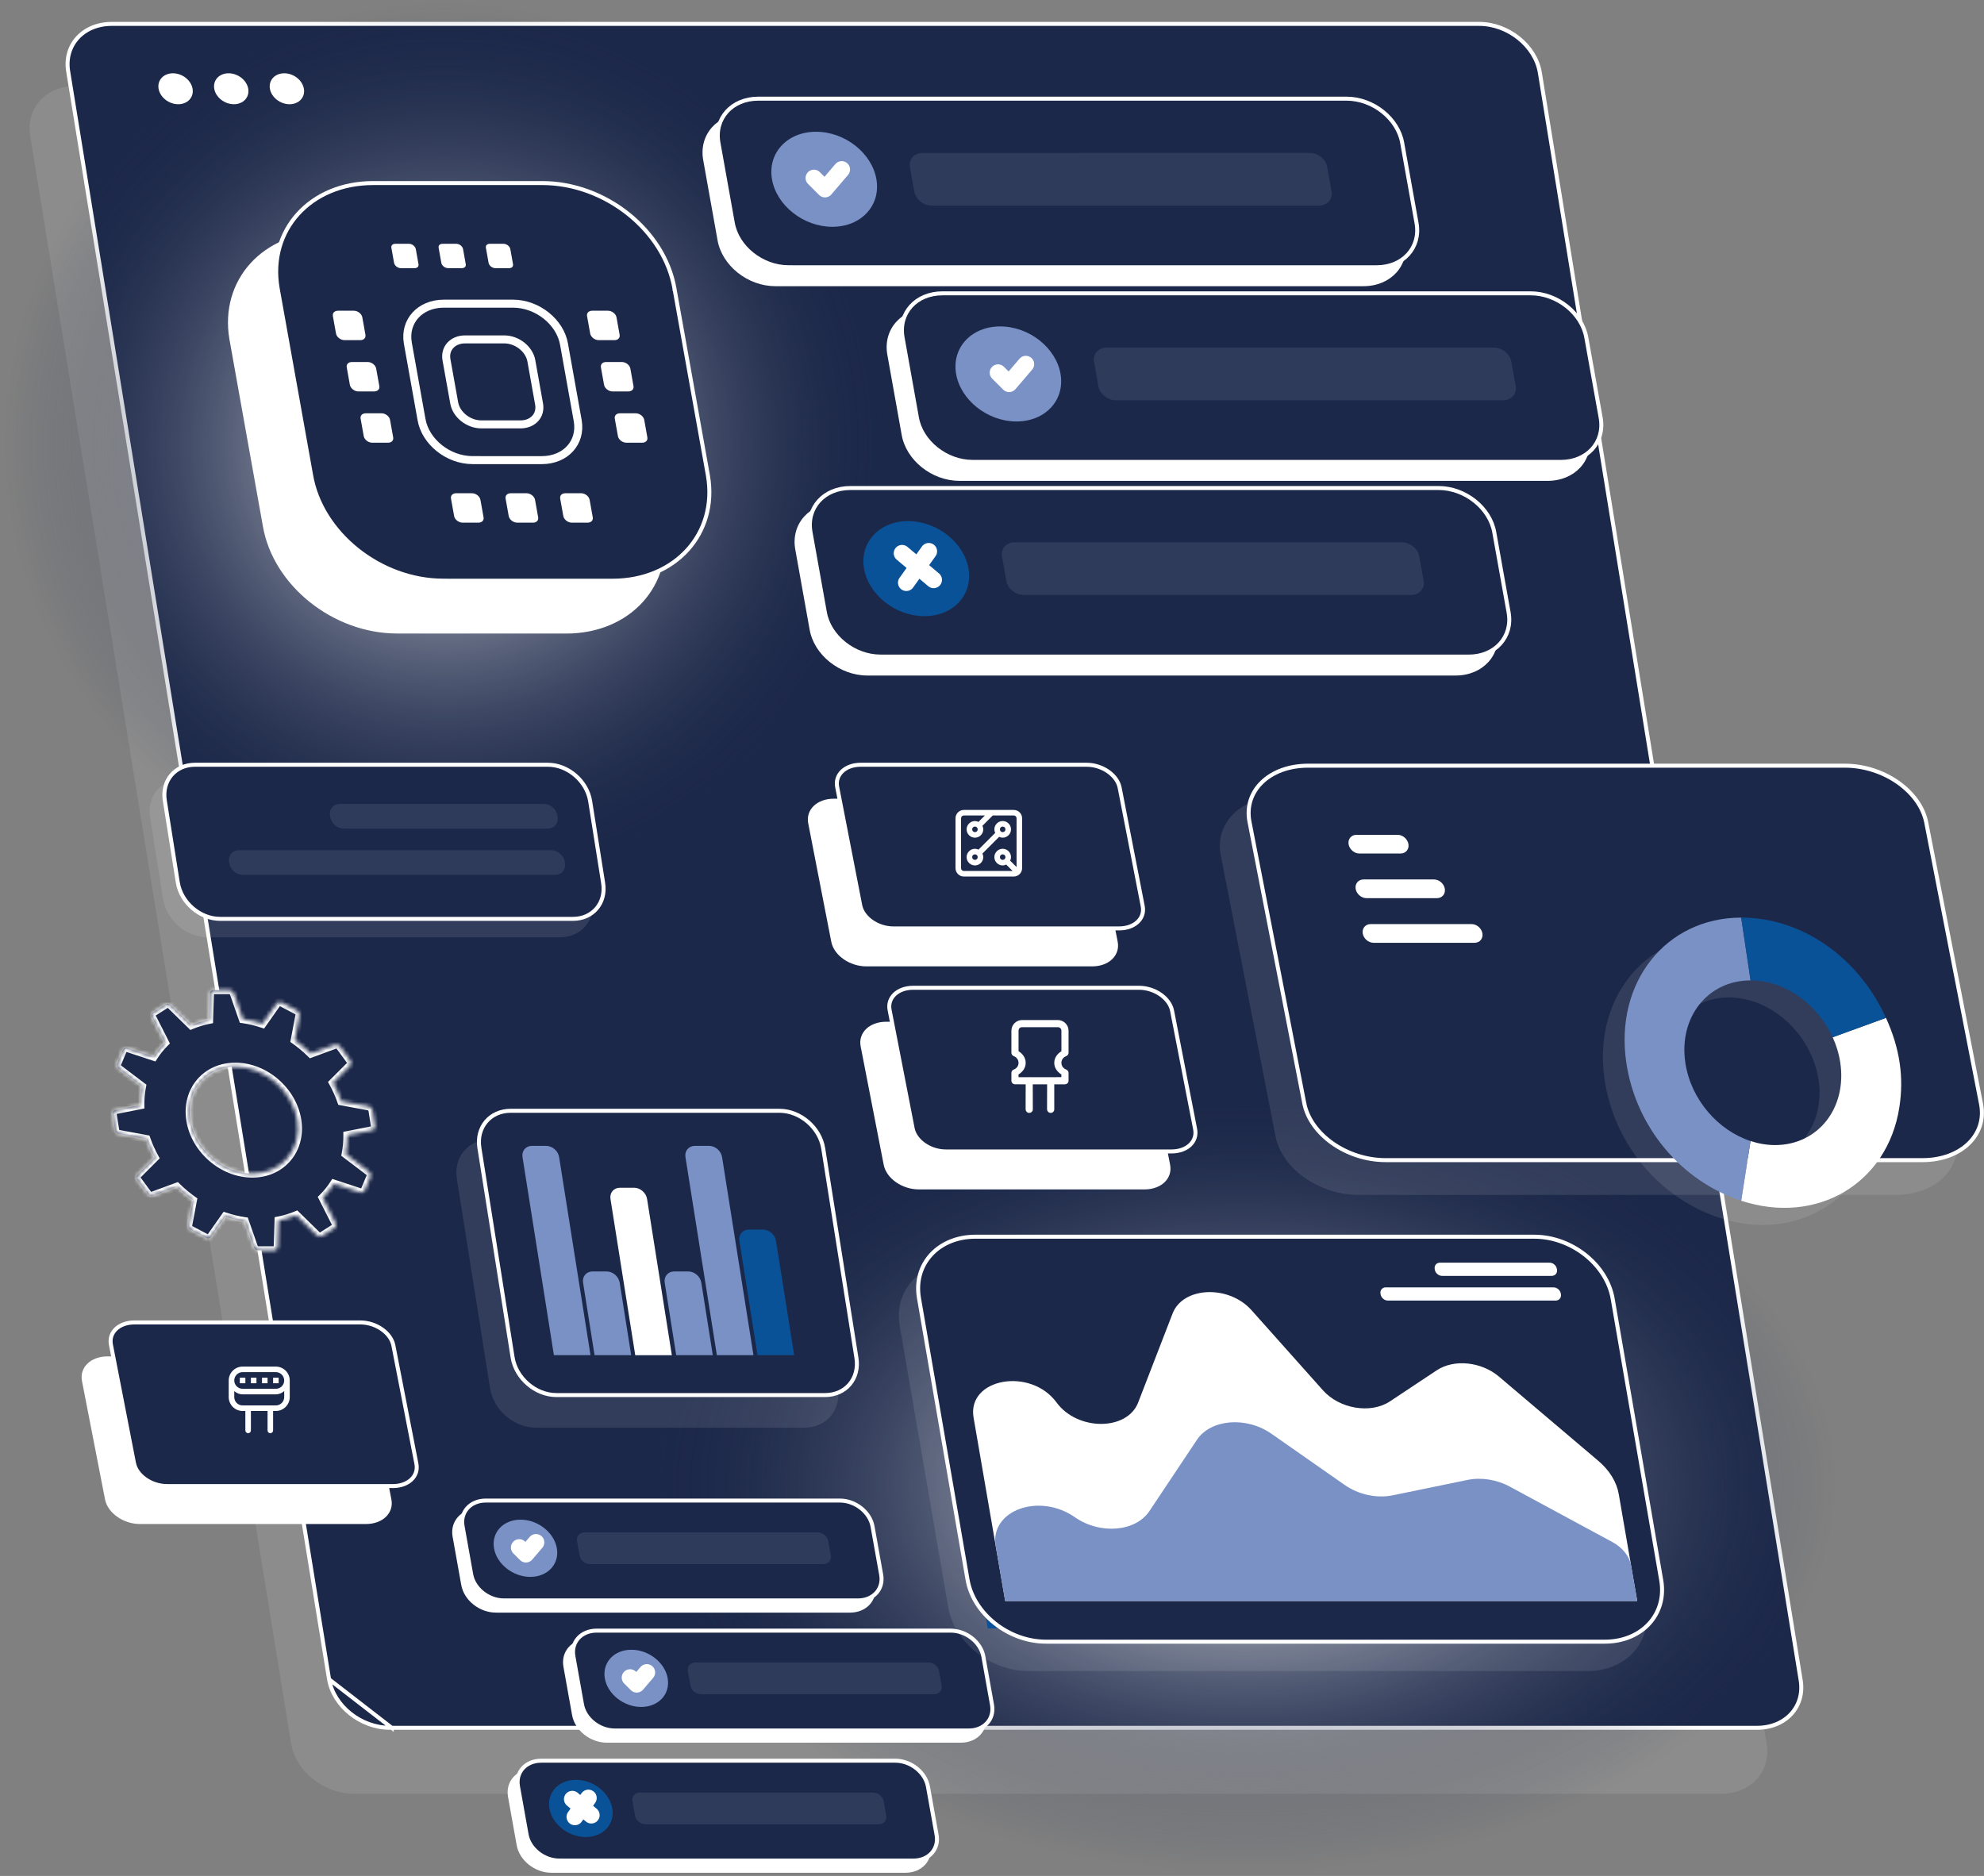 <svg width="496" height="469" viewBox="0 0 496 469" fill="none" xmlns="http://www.w3.org/2000/svg">
<rect x="0" y="0" width="496" height="469" fill="#808080" stroke="none"/>
<path opacity="0.1" d="M88.429 448.465H430.28C437.74 448.465 442.833 442.855 441.653 435.931L376.441 34.007C375.262 27.083 368.254 21.473 360.787 21.473H18.936C11.477 21.473 6.384 27.083 7.563 34.007L72.775 435.924C73.955 442.848 80.963 448.458 88.429 448.458V448.465Z" fill="white"/>
<path d="M97.929 431.965V431.958H97.429C90.185 431.958 83.406 426.504 82.269 419.844L97.929 431.965ZM97.929 431.965H439.28C442.883 431.965 445.882 430.612 447.836 428.459C449.788 426.307 450.725 423.33 450.161 420.015L450.16 420.011L384.949 18.091C384.948 18.09 384.948 18.09 384.948 18.089C383.812 11.429 377.033 5.973 369.787 5.973H27.936C24.334 5.973 21.335 7.326 19.38 9.479C17.428 11.63 16.491 14.608 17.056 17.923L17.057 17.927L82.268 419.84L97.929 431.965Z" fill="#1C2849" stroke="white"/>
<circle cx="111.23" cy="110.984" r="110.511" fill="url(#paint0_radial_231_16421)" style="mix-blend-mode:color-dodge"/>
<ellipse cx="311.23" cy="370.984" rx="147.479" ry="97.165" fill="url(#paint1_radial_231_16421)" style="mix-blend-mode:color-dodge"/>
<path d="M157.074 84.923L157.074 84.923L157.073 84.919C154.59 70.347 139.803 58.48 124.025 58.48L81.725 58.48C73.86 58.48 67.276 61.436 62.969 66.181C58.666 70.924 56.611 77.481 57.849 84.75C57.849 84.751 57.849 84.752 57.849 84.752L66.208 131.436L66.209 131.44C68.692 146.012 83.479 157.88 99.257 157.88H99.757V157.895L141.557 157.894C149.422 157.894 156.006 154.938 160.312 150.193C164.616 145.451 166.671 138.894 165.433 131.624C165.433 131.624 165.432 131.623 165.432 131.622L157.074 84.923Z" fill="white" stroke="white"/>
<path d="M168.628 72.213L168.627 72.213L168.627 72.209C166.144 57.637 151.357 45.77 135.579 45.77L93.279 45.77C85.414 45.77 78.829 48.726 74.523 53.471C70.22 58.214 68.165 64.771 69.403 72.04C69.403 72.041 69.403 72.042 69.403 72.042L77.762 118.726L77.763 118.73C80.246 133.302 95.033 145.17 110.81 145.17H111.31V145.185L153.111 145.184C160.975 145.184 167.56 142.228 171.866 137.483C176.17 132.741 178.224 126.184 176.986 118.914C176.986 118.914 176.986 118.913 176.986 118.912L168.628 72.213Z" fill="#1C2849" stroke="white"/>
<path d="M141.014 86.093L141.014 86.093L141.013 86.085C140.067 80.535 134.374 75.921 128.265 75.921L110.946 75.921C107.927 75.921 105.453 77.053 103.855 78.814C102.262 80.569 101.487 83.004 101.953 85.745C101.953 85.747 101.953 85.748 101.954 85.749L105.375 104.857L105.375 104.857L105.376 104.866C106.322 110.415 112.015 115.03 118.124 115.03H119.124V115.036L135.444 115.036C138.462 115.036 140.936 113.904 142.534 112.143C144.127 110.388 144.902 107.953 144.436 105.211L141.014 86.093Z" fill="#1C2849" stroke="white" stroke-width="2"/>
<path d="M132.844 90.247L132.844 90.247L132.843 90.239C132.347 87.328 129.325 84.853 126.063 84.853C126.063 84.853 126.063 84.853 126.063 84.853L116.268 84.853C114.672 84.853 113.394 85.45 112.58 86.346C111.772 87.236 111.37 88.478 111.611 89.899L113.546 100.705L113.546 100.705L113.547 100.713C114.043 103.624 117.065 106.1 120.328 106.1H121.328V106.103L130.122 106.103C131.718 106.103 132.996 105.506 133.81 104.61C134.618 103.719 135.02 102.478 134.779 101.057L132.844 90.247Z" fill="#1C2849" stroke="white" stroke-width="2"/>
<path d="M120.606 124.905L120.606 124.905L120.605 124.901C120.415 123.781 119.243 122.814 117.973 122.814C117.973 122.814 117.973 122.814 117.973 122.814L114.032 122.815H114.032C113.414 122.815 112.927 123.045 112.62 123.383C112.316 123.719 112.162 124.188 112.254 124.731L113.032 129.079L113.032 129.079L113.033 129.083C113.224 130.203 114.396 131.169 115.665 131.169H116.165V131.171L119.607 131.171C120.224 131.171 120.711 130.94 121.018 130.602C121.323 130.266 121.477 129.797 121.385 129.254L120.606 124.905Z" fill="white" stroke="#1C2849"/>
<path d="M134.257 124.905L134.257 124.905L134.256 124.901C134.065 123.781 132.893 122.814 131.624 122.814C131.624 122.814 131.624 122.814 131.624 122.814L127.682 122.815H127.682C127.065 122.815 126.578 123.045 126.27 123.383C125.966 123.719 125.812 124.188 125.904 124.731L126.683 129.079L126.683 129.079L126.683 129.083C126.874 130.203 128.046 131.169 129.316 131.169H129.816V131.171L133.257 131.171C133.875 131.171 134.362 130.94 134.669 130.602C134.973 130.266 135.127 129.797 135.035 129.254L134.257 124.905Z" fill="white" stroke="#1C2849"/>
<path d="M147.906 124.905L147.906 124.905L147.905 124.901C147.714 123.781 146.543 122.814 145.273 122.814C145.273 122.814 145.273 122.814 145.273 122.814L141.332 122.815H141.332C140.714 122.815 140.227 123.045 139.92 123.383C139.615 123.719 139.462 124.188 139.554 124.731L140.332 129.079L140.332 129.079L140.333 129.083C140.524 130.203 141.695 131.169 142.965 131.169H143.465V131.171L146.907 131.171C147.524 131.171 148.011 130.94 148.318 130.602C148.623 130.266 148.776 129.797 148.684 129.254L147.906 124.905Z" fill="white" stroke="#1C2849"/>
<path d="M104.446 62.203L104.446 62.203L104.445 62.199C104.286 61.265 103.303 60.449 102.233 60.449C102.233 60.449 102.233 60.449 102.233 60.449L98.822 60.449H98.822C98.304 60.449 97.902 60.642 97.65 60.92C97.401 61.194 97.273 61.579 97.349 62.029L98.023 65.792L98.023 65.792L98.024 65.796C98.183 66.731 99.166 67.546 100.236 67.546H100.736V67.547L103.647 67.547C104.165 67.547 104.567 67.355 104.819 67.077C105.068 66.802 105.196 66.418 105.12 65.967L104.446 62.203Z" fill="white" stroke="#1C2849"/>
<path d="M116.259 62.203L116.259 62.203L116.259 62.199C116.1 61.265 115.116 60.449 114.047 60.449C114.047 60.449 114.047 60.449 114.047 60.449L110.635 60.449H110.635C110.118 60.449 109.715 60.642 109.463 60.92C109.214 61.194 109.087 61.579 109.163 62.029L109.836 65.792L109.836 65.792L109.837 65.796C109.996 66.731 110.98 67.546 112.049 67.546H112.549V67.547L115.461 67.547C115.978 67.547 116.381 67.355 116.633 67.077C116.882 66.802 117.009 66.418 116.933 65.967L116.259 62.203Z" fill="white" stroke="#1C2849"/>
<path d="M128.074 62.203L128.074 62.203L128.073 62.199C127.914 61.265 126.931 60.449 125.861 60.449C125.861 60.449 125.861 60.449 125.861 60.449L122.45 60.449H122.45C121.932 60.449 121.529 60.642 121.278 60.92C121.029 61.194 120.901 61.579 120.977 62.029L121.651 65.792L121.651 65.792L121.652 65.796C121.811 66.731 122.794 67.546 123.864 67.546H124.364V67.547L127.275 67.547C127.792 67.547 128.195 67.355 128.447 67.077C128.696 66.802 128.824 66.418 128.748 65.967L128.074 62.203Z" fill="white" stroke="#1C2849"/>
<path d="M154.623 79.275L154.623 79.275L154.622 79.271C154.431 78.151 153.26 77.185 151.99 77.185C151.99 77.185 151.99 77.185 151.99 77.185L148.048 77.185H148.048C147.431 77.185 146.944 77.415 146.637 77.754C146.332 78.089 146.178 78.558 146.27 79.101L147.049 83.449L147.049 83.449L147.05 83.453C147.241 84.573 148.412 85.539 149.682 85.539H150.182V85.541L153.623 85.541C154.241 85.541 154.728 85.31 155.035 84.972C155.339 84.636 155.493 84.168 155.401 83.624L154.623 79.275Z" fill="white" stroke="#1C2849"/>
<path d="M158.089 92.095L158.089 92.095L158.088 92.091C157.897 90.971 156.725 90.005 155.456 90.005C155.456 90.005 155.456 90.005 155.456 90.005L151.514 90.005H151.514C150.897 90.005 150.41 90.235 150.102 90.574C149.798 90.909 149.644 91.378 149.736 91.921L150.515 96.269L150.515 96.269L150.516 96.273C150.706 97.394 151.878 98.36 153.148 98.36H153.648V98.361L157.089 98.361C157.707 98.361 158.194 98.131 158.501 97.792C158.805 97.457 158.959 96.988 158.867 96.445L158.089 92.095Z" fill="white" stroke="#1C2849"/>
<path d="M161.555 104.918L161.555 104.918L161.555 104.913C161.364 103.793 160.192 102.827 158.922 102.827C158.922 102.827 158.922 102.827 158.922 102.827L154.981 102.827H154.981C154.363 102.827 153.876 103.058 153.569 103.396C153.265 103.731 153.111 104.2 153.203 104.744L153.982 109.092L153.982 109.092L153.982 109.096C154.173 110.216 155.345 111.182 156.615 111.182H157.115V111.183L160.556 111.183C161.174 111.183 161.661 110.953 161.968 110.614C162.272 110.279 162.426 109.81 162.334 109.267L161.555 104.918Z" fill="white" stroke="#1C2849"/>
<path d="M91.078 79.275L91.078 79.275L91.077 79.271C90.886 78.151 89.715 77.185 88.445 77.185C88.445 77.185 88.445 77.185 88.445 77.185L84.504 77.185H84.504C83.886 77.185 83.399 77.415 83.092 77.754C82.787 78.089 82.634 78.558 82.726 79.101L83.504 83.449L83.504 83.449L83.505 83.453C83.696 84.573 84.867 85.539 86.137 85.539H86.637V85.541L90.078 85.541C90.696 85.541 91.183 85.31 91.49 84.972C91.795 84.636 91.948 84.168 91.856 83.624L91.078 79.275Z" fill="white" stroke="#1C2849"/>
<path d="M94.544 92.095L94.544 92.095L94.543 92.091C94.352 90.971 93.18 90.005 91.911 90.005C91.911 90.005 91.911 90.005 91.911 90.005L87.969 90.005H87.969C87.352 90.005 86.865 90.235 86.558 90.574C86.253 90.909 86.099 91.378 86.191 91.921L86.97 96.269L86.97 96.269L86.971 96.273C87.161 97.394 88.333 98.36 89.603 98.36H90.103V98.361L93.544 98.361C94.162 98.361 94.649 98.131 94.956 97.792C95.26 97.457 95.414 96.988 95.322 96.445L94.544 92.095Z" fill="white" stroke="#1C2849"/>
<path d="M98.01 104.918L98.01 104.918L98.01 104.913C97.819 103.793 96.647 102.827 95.377 102.827C95.377 102.827 95.377 102.827 95.377 102.827L91.436 102.827H91.436C90.819 102.827 90.332 103.058 90.024 103.396C89.72 103.731 89.566 104.2 89.658 104.744L90.437 109.092L90.437 109.092L90.437 109.096C90.628 110.216 91.8 111.182 93.07 111.182H93.57V111.183L97.011 111.183C97.629 111.183 98.116 110.953 98.423 110.614C98.727 110.279 98.881 109.81 98.789 109.267L98.01 104.918Z" fill="white" stroke="#1C2849"/>
<path d="M134.459 342.028C134.511 342.331 134.866 342.582 135.265 342.582H206.021C206.421 342.582 206.702 342.331 206.65 342.028C206.598 341.725 206.243 341.474 205.844 341.474H135.088C134.689 341.474 134.407 341.725 134.459 342.028Z" fill="#1C2849"/>
<path opacity="0.1" d="M133.952 356.929H201.158C206.609 356.929 210.33 352.517 209.465 347.07L201.165 294.716C200.299 289.27 195.181 284.857 189.729 284.857H122.524C117.072 284.857 113.351 289.27 114.216 294.716L122.516 347.07C123.382 352.517 128.501 356.929 133.952 356.929Z" fill="white"/>
<path d="M214.109 339.498L214.109 339.497L205.809 287.143C204.981 281.935 200.068 277.706 194.866 277.706H127.661C122.523 277.706 119.03 281.837 119.848 286.986L119.848 286.987L128.148 339.341C128.148 339.341 128.148 339.341 128.148 339.341C128.975 344.549 133.888 348.778 139.09 348.778H206.295C211.433 348.778 214.927 344.647 214.109 339.498Z" fill="#1C2849" stroke="white"/>
<path d="M172.068 317.875H168.547C166.993 317.875 165.935 319.131 166.179 320.683L169.05 338.805H178.2L175.33 320.683C175.086 319.131 173.621 317.875 172.068 317.875Z" fill="#7A91C6"/>
<path d="M136.516 286.474H132.995C131.442 286.474 130.384 287.73 130.628 289.282L138.476 338.806H147.627L139.778 289.282C139.534 287.73 138.07 286.474 136.516 286.474Z" fill="#7A91C6"/>
<path d="M177.253 286.474H173.732C172.179 286.474 171.121 287.73 171.365 289.282L179.214 338.806H188.364L180.516 289.282C180.272 287.73 178.807 286.474 177.253 286.474Z" fill="#7A91C6"/>
<path d="M151.658 317.875H148.136C146.583 317.875 145.525 319.131 145.769 320.683L148.639 338.805H157.79L154.92 320.683C154.676 319.131 153.211 317.875 151.658 317.875Z" fill="#7A91C6"/>
<path d="M190.738 307.411H187.217C185.664 307.411 184.606 308.668 184.85 310.22L189.385 338.806H198.535L194.001 310.22C193.756 308.668 192.292 307.411 190.738 307.411Z" fill="#0A5298"/>
<path d="M158.508 296.946H154.987C153.433 296.946 152.376 298.203 152.62 299.755L158.811 338.813H167.962L161.77 299.755C161.526 298.203 160.062 296.946 158.508 296.946Z" fill="white"/>
<path opacity="0.1" d="M339.716 298.735H473.915C483.846 298.735 490.626 292.184 489.055 284.096L475.362 213.755C473.791 205.675 464.464 199.116 454.525 199.116H320.326C310.395 199.116 303.615 205.667 305.186 213.755L318.879 284.096C320.45 292.175 329.777 298.735 339.716 298.735Z" fill="white"/>
<path d="M481.569 205.662L481.569 205.662C480.814 201.779 478.184 198.221 474.492 195.626C470.802 193.033 466.085 191.428 461.223 191.428H327.023C322.164 191.428 318.119 193.03 315.488 195.574C312.864 198.11 311.622 201.6 312.374 205.471L326.067 275.812L325.576 275.908L326.067 275.812C326.822 279.695 329.451 283.252 333.144 285.847C336.834 288.44 341.551 290.046 346.413 290.046H480.613C485.471 290.046 489.517 288.444 492.148 285.9C494.772 283.364 496.013 279.874 495.262 276.003L481.569 205.662Z" fill="#1C2849" stroke="white"/>
<path d="M343.396 235.707H368.64C369.93 235.707 370.814 234.658 370.608 233.369C370.401 232.08 369.186 231.031 367.896 231.031H342.652C341.362 231.031 340.477 232.08 340.684 233.369C340.89 234.658 342.106 235.707 343.396 235.707Z" fill="white"/>
<path d="M341.625 224.547H359.237C360.527 224.547 361.412 223.498 361.205 222.209C360.999 220.92 359.783 219.871 358.493 219.871H340.881C339.591 219.871 338.707 220.92 338.913 222.209C339.12 223.498 340.335 224.547 341.625 224.547Z" fill="white"/>
<path d="M339.857 213.388H350.143C351.433 213.388 352.317 212.338 352.111 211.05C351.904 209.761 350.688 208.712 349.399 208.712H339.112C337.822 208.712 336.938 209.761 337.144 211.05C337.351 212.338 338.567 213.388 339.857 213.388Z" fill="white"/>
<path d="M229.692 297.362H286.158C290.336 297.362 293.189 294.605 292.528 291.203L286.766 261.606C286.105 258.206 282.181 255.446 277.999 255.446H221.533C217.355 255.446 214.502 258.203 215.163 261.606L220.924 291.203C221.585 294.602 225.51 297.362 229.692 297.362Z" fill="white"/>
<path d="M293.023 252.708L293.023 252.708C292.723 251.165 291.671 249.727 290.163 248.667C288.657 247.609 286.73 246.953 284.746 246.953H228.28C226.298 246.953 224.672 247.607 223.628 248.616C222.591 249.618 222.104 250.988 222.401 252.517C222.401 252.517 222.401 252.517 222.401 252.517L228.162 282.114L228.162 282.114C228.462 283.657 229.514 285.095 231.022 286.155C232.528 287.213 234.455 287.869 236.439 287.869H292.905C294.887 287.869 296.513 287.215 297.557 286.206C298.593 285.204 299.081 283.833 298.784 282.305C298.784 282.305 298.784 282.305 298.784 282.305L293.023 252.708Z" fill="#1C2849" stroke="white"/>
<path d="M255.511 255.021C254.046 255.021 252.85 256.218 252.85 257.701C252.85 259.534 252.85 261.374 252.85 263.219C252.85 263.398 252.903 263.576 253.028 263.719C253.118 263.88 253.26 263.969 253.439 264.041C254.136 264.309 254.636 264.934 254.636 265.72C254.636 266.506 254.136 267.131 253.439 267.399C253.26 267.452 253.1 267.577 253.028 267.738C252.903 267.863 252.85 268.059 252.85 268.22C252.85 268.875 252.85 269.536 252.85 270.203C252.85 270.435 252.939 270.631 253.1 270.81C253.26 270.971 253.51 271.078 253.743 271.078C254.624 271.078 255.517 271.084 256.422 271.096C256.41 273.179 256.404 275.263 256.404 277.347C256.422 277.454 256.457 277.579 256.475 277.668C256.529 277.775 256.6 277.9 256.672 277.972C256.761 278.061 256.85 278.132 256.957 278.168C257.082 278.204 257.207 278.24 257.315 278.24C257.44 278.222 257.565 278.204 257.654 278.168C257.761 278.132 257.868 278.043 257.94 277.954C258.029 277.9 258.1 277.793 258.154 277.686C258.19 277.561 258.19 277.454 258.208 277.329C258.208 275.257 258.202 273.179 258.19 271.096C259.38 271.096 260.577 271.096 261.78 271.096C261.78 273.179 261.774 275.263 261.762 277.347C261.78 277.454 261.798 277.579 261.833 277.668C261.887 277.793 261.958 277.9 262.048 277.972C262.119 278.061 262.208 278.132 262.315 278.168C262.44 278.222 262.566 278.222 262.655 278.24C262.78 278.222 262.923 278.222 263.03 278.168C263.137 278.132 263.226 278.043 263.316 277.972C263.387 277.882 263.459 277.793 263.512 277.668C263.548 277.579 263.566 277.436 263.566 277.347C263.566 275.263 263.566 273.179 263.566 271.096C264.459 271.096 265.352 271.096 266.245 271.096C266.477 271.078 266.709 270.971 266.888 270.828C267.031 270.649 267.138 270.435 267.138 270.203C267.138 269.548 267.138 268.887 267.138 268.22C267.138 268.059 267.084 267.863 266.959 267.738C266.87 267.577 266.727 267.452 266.548 267.399C265.852 267.131 265.352 266.506 265.352 265.738C265.334 264.934 265.852 264.309 266.548 264.041C266.727 263.969 266.87 263.88 266.959 263.719C267.084 263.559 267.12 263.398 267.138 263.219C267.126 261.374 267.126 259.528 267.138 257.683C267.138 256.218 265.923 255.021 264.459 255.021C261.482 255.021 258.499 255.021 255.511 255.021ZM255.529 256.807C258.505 256.807 261.482 256.807 264.459 256.807C264.977 256.807 265.352 257.183 265.352 257.701C265.352 259.391 265.352 261.1 265.352 262.826C264.334 263.434 263.566 264.452 263.566 265.738C263.566 267.006 264.352 268.006 265.352 268.631C265.352 268.845 265.346 269.065 265.334 269.292C264.512 269.304 263.679 269.31 262.833 269.31C262.78 269.292 262.726 269.292 262.655 269.292C262.601 269.292 262.566 269.292 262.53 269.31C260.851 269.31 259.172 269.31 257.493 269.31C257.422 269.292 257.35 269.292 257.315 269.292C257.243 269.274 257.207 269.292 257.172 269.31C256.314 269.298 255.469 269.298 254.636 269.31C254.636 269.071 254.63 268.845 254.618 268.631C255.636 268.006 256.422 267.006 256.422 265.738C256.422 264.434 255.654 263.434 254.636 262.808C254.636 261.106 254.636 259.397 254.636 257.683C254.636 257.183 255.011 256.79 255.529 256.807Z" fill="white"/>
<path d="M216.585 241.602H273.051C277.23 241.602 280.082 238.846 279.421 235.443L273.66 205.846C272.999 202.446 269.075 199.687 264.893 199.687H208.427C204.248 199.687 201.395 202.443 202.056 205.846L207.818 235.443C208.479 238.842 212.403 241.602 216.585 241.602Z" fill="white"/>
<path d="M279.916 196.948L279.916 196.948C279.616 195.405 278.565 193.968 277.056 192.907C275.551 191.849 273.624 191.193 271.64 191.193H215.174C213.191 191.193 211.566 191.847 210.521 192.856C209.485 193.858 208.997 195.229 209.294 196.757C209.294 196.757 209.294 196.757 209.294 196.757L215.056 226.354L215.056 226.354C215.356 227.897 216.407 229.335 217.916 230.395C219.421 231.453 221.348 232.109 223.332 232.109H279.798C281.781 232.109 283.406 231.455 284.451 230.446C285.487 229.444 285.975 228.074 285.678 226.545C285.678 226.545 285.678 226.545 285.678 226.545L279.916 196.948Z" fill="#1C2849" stroke="white"/>
<path d="M240.96 202.492C239.819 202.492 238.879 203.432 238.879 204.573V217.059C238.879 218.2 239.819 219.14 240.96 219.14H253.446C254.587 219.14 255.527 218.2 255.527 217.059V204.573C255.527 203.432 254.587 202.492 253.446 202.492H240.96ZM240.96 203.88H246.222L244.623 205.478C244.352 205.348 244.053 205.267 243.735 205.267C242.593 205.267 241.654 206.207 241.654 207.348C241.654 208.489 242.593 209.429 243.735 209.429C244.876 209.429 245.816 208.489 245.816 207.348C245.816 207.029 245.735 206.73 245.604 206.459L248.184 203.88H253.446C253.836 203.88 254.14 204.183 254.14 204.573V216.772L252.541 215.173C252.671 214.902 252.752 214.603 252.752 214.285C252.752 213.143 251.812 212.204 250.671 212.204C249.53 212.204 248.59 213.143 248.59 214.285C248.59 215.426 249.53 216.366 250.671 216.366C250.99 216.366 251.289 216.285 251.56 216.154L253.159 217.753H240.96C240.569 217.753 240.266 217.45 240.266 217.059V204.573C240.266 204.183 240.569 203.88 240.96 203.88ZM250.671 205.267C249.53 205.267 248.59 206.207 248.59 207.348C248.59 207.666 248.671 207.966 248.802 208.237L244.623 212.415C244.352 212.285 244.053 212.204 243.735 212.204C242.593 212.204 241.654 213.143 241.654 214.285C241.654 215.426 242.593 216.366 243.735 216.366C244.876 216.366 245.816 215.426 245.816 214.285C245.816 213.966 245.735 213.667 245.604 213.396L249.782 209.218C250.054 209.348 250.353 209.429 250.671 209.429C251.812 209.429 252.752 208.489 252.752 207.348C252.752 206.207 251.812 205.267 250.671 205.267ZM243.735 206.654C244.126 206.654 244.428 206.957 244.428 207.348C244.428 207.739 244.126 208.042 243.735 208.042C243.343 208.042 243.041 207.739 243.041 207.348C243.041 206.957 243.343 206.654 243.735 206.654ZM250.671 206.654C251.063 206.654 251.365 206.957 251.365 207.348C251.365 207.739 251.063 208.042 250.671 208.042C250.28 208.042 249.978 207.739 249.978 207.348C249.978 206.957 250.28 206.654 250.671 206.654ZM243.735 213.591C244.126 213.591 244.428 213.893 244.428 214.285C244.428 214.676 244.126 214.978 243.735 214.978C243.343 214.978 243.041 214.676 243.041 214.285C243.041 213.893 243.343 213.591 243.735 213.591ZM250.671 213.591C251.063 213.591 251.365 213.893 251.365 214.285C251.365 214.676 251.063 214.978 250.671 214.978C250.28 214.978 249.978 214.676 249.978 214.285C249.978 213.893 250.28 213.591 250.671 213.591Z" fill="white"/>
<path d="M67.476 22.19C67.843 24.321 70.04 26.057 72.386 26.057C74.731 26.057 76.341 24.328 75.974 22.19C75.607 20.051 73.41 18.322 71.065 18.322C68.719 18.322 67.109 20.051 67.476 22.19Z" fill="white"/>
<path d="M53.56 22.19C53.927 24.321 56.124 26.057 58.47 26.057C60.815 26.057 62.425 24.328 62.058 22.19C61.691 20.051 59.494 18.322 57.149 18.322C54.803 18.322 53.193 20.051 53.56 22.19Z" fill="white"/>
<path d="M39.644 22.19C40.011 24.321 42.208 26.057 44.554 26.057C46.899 26.057 48.51 24.328 48.142 22.19C47.775 20.051 45.578 18.322 43.233 18.322C40.887 18.322 39.277 20.051 39.644 22.19Z" fill="white"/>
<path d="M193.79 71.55L340.858 71.55C347.726 71.55 352.415 66.385 351.329 60.011L347.737 39.943C346.651 33.569 340.199 28.403 333.325 28.403L186.257 28.404C179.39 28.404 174.7 33.569 175.787 39.943L179.378 60.004C180.465 66.379 186.916 71.544 193.79 71.544V71.55Z" fill="white"/>
<path d="M350.56 35.796L350.56 35.796L350.56 35.791C349.518 29.68 343.294 24.668 336.641 24.668L189.573 24.668C186.266 24.668 183.516 25.91 181.725 27.884C179.937 29.855 179.077 32.582 179.594 35.621C179.595 35.622 179.595 35.623 179.595 35.624L183.186 55.681L183.187 55.685C184.228 61.797 190.452 66.809 197.106 66.809H197.606V66.815L344.174 66.815C347.481 66.815 350.23 65.573 352.021 63.599C353.81 61.629 354.669 58.9 354.152 55.861C354.152 55.861 354.152 55.86 354.151 55.859L350.56 35.796Z" fill="#1C2849" stroke="white"/>
<path d="M232.97 51.41L329.698 51.41C331.796 51.41 333.228 49.833 332.897 47.886L331.799 41.756C331.468 39.809 329.497 38.231 327.397 38.231L230.669 38.232C228.571 38.232 227.139 39.809 227.471 41.756L228.568 47.884C228.9 49.831 230.87 51.409 232.97 51.409V51.41Z" fill="#2E3B5B"/>
<path d="M192.996 44.82C194.124 51.368 200.873 56.701 208.078 56.701C215.282 56.701 220.23 51.389 219.101 44.82C217.973 38.251 211.224 32.94 204.02 32.94C196.815 32.94 191.867 38.251 192.996 44.82Z" fill="#7A91C6"/>
<path d="M203.477 44.504L206.245 47.267L210.426 42.373" stroke="white" stroke-width="4.171" stroke-linecap="round" stroke-linejoin="round"/>
<path d="M123.98 403.172L212.501 403.172C216.635 403.172 219.457 400.062 218.803 396.226L216.641 384.147C215.988 380.31 212.104 377.201 207.967 377.201L119.445 377.201C115.312 377.201 112.489 380.311 113.143 384.147L115.305 396.222C115.959 400.059 119.842 403.168 123.98 403.168V403.172Z" fill="white"/>
<path d="M218.145 381.686L218.145 381.686L218.145 381.682C217.535 378.108 213.88 375.152 209.963 375.152L121.442 375.153C119.502 375.153 117.902 375.88 116.865 377.023C115.831 378.162 115.331 379.742 115.632 381.513C115.632 381.513 115.632 381.514 115.632 381.514L117.793 393.585L117.794 393.589C118.403 397.164 122.059 400.119 125.976 400.119H126.476V400.123L214.497 400.123C216.437 400.123 218.036 399.395 219.073 398.253C220.107 397.113 220.608 395.533 220.307 393.763C220.307 393.762 220.307 393.762 220.307 393.761L218.145 381.686Z" fill="#1C2849" stroke="white"/>
<path d="M147.562 391.05L205.784 391.05C207.046 391.05 207.908 390.1 207.709 388.928L207.048 385.239C206.849 384.067 205.662 383.117 204.399 383.117L146.177 383.117C144.914 383.117 144.052 384.067 144.252 385.239L144.912 388.927C145.112 390.099 146.298 391.049 147.562 391.049V391.05Z" fill="#2E3B5B"/>
<path d="M123.502 387.083C124.181 391.024 128.243 394.234 132.58 394.234C136.916 394.234 139.894 391.037 139.215 387.083C138.536 383.129 134.474 379.932 130.137 379.932C125.801 379.932 122.823 383.129 123.502 387.083Z" fill="#7A91C6"/>
<path d="M129.811 386.892L131.477 388.555L133.994 385.609" stroke="white" stroke-width="4.171" stroke-linecap="round" stroke-linejoin="round"/>
<path d="M239.823 120.219L386.89 120.219C393.758 120.219 398.447 115.054 397.361 108.679L393.769 88.612C392.683 82.238 386.232 77.072 379.357 77.072L232.29 77.073C225.422 77.073 220.733 82.238 221.819 88.612L225.411 108.673C226.497 115.047 232.948 120.213 239.823 120.213V120.219Z" fill="white"/>
<path d="M396.593 84.465L396.593 84.465L396.592 84.46C395.55 78.349 389.326 73.337 382.673 73.337L235.605 73.337C232.298 73.337 229.548 74.579 227.757 76.553C225.969 78.523 225.11 81.251 225.627 84.29C225.627 84.291 225.627 84.292 225.627 84.293L229.218 104.35L229.219 104.354C230.26 110.466 236.485 115.478 243.138 115.478H243.638V115.484L390.206 115.484C393.513 115.484 396.262 114.242 398.054 112.268C399.842 110.297 400.701 107.569 400.184 104.53C400.184 104.529 400.184 104.529 400.184 104.528L396.593 84.465Z" fill="#1C2849" stroke="white"/>
<path d="M279.002 100.079L375.731 100.079C377.828 100.079 379.261 98.502 378.929 96.555L377.832 90.425C377.5 88.478 375.529 86.9 373.43 86.9L276.701 86.9C274.604 86.9 273.171 88.478 273.503 90.425L274.6 96.553C274.932 98.5 276.903 100.078 279.002 100.078V100.079Z" fill="#2E3B5B"/>
<path d="M239.028 93.491C240.156 100.038 246.905 105.372 254.11 105.372C261.314 105.372 266.262 100.06 265.134 93.491C264.005 86.922 257.256 81.61 250.052 81.61C242.847 81.61 237.9 86.922 239.028 93.491Z" fill="#7A91C6"/>
<path d="M249.509 93.175L252.277 95.938L256.459 91.044" stroke="white" stroke-width="4.171" stroke-linecap="round" stroke-linejoin="round"/>
<path d="M151.687 435.691L240.208 435.691C244.342 435.691 247.164 432.582 246.51 428.745L244.348 416.666C243.695 412.83 239.811 409.721 235.674 409.721L147.152 409.721C143.019 409.721 140.196 412.83 140.85 416.667L143.012 428.742C143.666 432.578 147.549 435.687 151.687 435.687V435.691Z" fill="white"/>
<path d="M245.852 414.206L245.852 414.206L245.852 414.202C245.243 410.627 241.587 407.672 237.67 407.672L149.149 407.672C147.209 407.672 145.609 408.4 144.572 409.542C143.538 410.682 143.038 412.262 143.339 414.032C143.339 414.033 143.339 414.033 143.339 414.034L145.5 426.105L145.501 426.109C146.11 429.683 149.766 432.639 153.683 432.639H154.183V432.642L242.204 432.642C244.144 432.642 245.743 431.915 246.78 430.772C247.814 429.633 248.315 428.053 248.014 426.283C248.014 426.282 248.014 426.281 248.014 426.28L245.852 414.206Z" fill="#1C2849" stroke="white"/>
<path d="M175.269 423.569L233.491 423.569C234.753 423.569 235.615 422.62 235.416 421.448L234.755 417.758C234.556 416.586 233.369 415.637 232.106 415.637L173.884 415.637C172.621 415.637 171.759 416.586 171.959 417.758L172.619 421.447C172.819 422.618 174.005 423.568 175.269 423.568V423.569Z" fill="#2E3B5B"/>
<path d="M151.209 419.604C151.888 423.545 155.95 426.755 160.287 426.755C164.623 426.755 167.601 423.558 166.922 419.604C166.243 415.65 162.181 412.453 157.844 412.453C153.508 412.453 150.53 415.65 151.209 419.604Z" fill="#7A91C6"/>
<path d="M157.517 419.413L159.183 421.076L161.7 418.131" stroke="white" stroke-width="4.171" stroke-linecap="round" stroke-linejoin="round"/>
<path d="M216.807 168.892L363.875 168.892C370.743 168.892 375.432 163.726 374.346 157.352L370.754 137.285C369.668 130.911 363.216 125.745 356.342 125.745L209.274 125.746C202.406 125.746 197.717 130.911 198.803 137.285L202.395 157.346C203.481 163.72 209.933 168.886 216.807 168.886V168.892Z" fill="white"/>
<path d="M373.577 133.137L373.577 133.137L373.576 133.133C372.535 127.021 366.311 122.01 359.657 122.01L212.589 122.01C209.282 122.01 206.533 123.252 204.742 125.226C202.953 127.196 202.094 129.924 202.611 132.963C202.611 132.964 202.611 132.965 202.611 132.966L206.203 153.023L206.203 153.027C207.245 159.139 213.469 164.15 220.122 164.15H220.622V164.157L367.19 164.157C370.497 164.157 373.247 162.915 375.038 160.941C376.826 158.97 377.686 156.242 377.168 153.203C377.168 153.202 377.168 153.202 377.168 153.201L373.577 133.137Z" fill="#1C2849" stroke="white"/>
<path d="M255.987 148.752L352.715 148.752C354.813 148.752 356.245 147.174 355.913 145.228L354.816 139.098C354.484 137.151 352.514 135.573 350.414 135.573L253.686 135.573C251.588 135.573 250.156 137.151 250.487 139.098L251.585 145.226C251.916 147.173 253.887 148.75 255.987 148.75V148.752Z" fill="#2E3B5B"/>
<path d="M216.011 142.164C217.14 148.711 223.889 154.045 231.093 154.045C238.298 154.045 243.245 148.733 242.117 142.164C240.989 135.595 234.24 130.283 227.035 130.283C219.831 130.283 214.883 135.595 216.011 142.164Z" fill="#0A5298"/>
<path d="M226.583 145.673L232.188 137.833" stroke="white" stroke-width="4.171" stroke-linecap="round" stroke-linejoin="round"/>
<path d="M233.408 144.962L225.518 138.32" stroke="white" stroke-width="4.171" stroke-linecap="round" stroke-linejoin="round"/>
<path d="M137.833 468.212L226.354 468.212C230.488 468.212 233.311 465.102 232.657 461.266L230.495 449.187C229.841 445.35 225.958 442.241 221.82 442.241L133.299 442.241C129.165 442.241 126.343 445.351 126.997 449.187L129.159 461.262C129.812 465.099 133.696 468.208 137.833 468.208V468.212Z" fill="white"/>
<path d="M231.998 446.725L231.998 446.725L231.997 446.721C231.388 443.147 227.732 440.191 223.815 440.191L135.294 440.192C133.354 440.192 131.755 440.919 130.718 442.062C129.684 443.201 129.183 444.781 129.484 446.552C129.484 446.552 129.484 446.553 129.485 446.553L131.646 458.624L131.647 458.628C132.256 462.203 135.911 465.158 139.828 465.158H140.328V465.162L228.35 465.162C230.289 465.162 231.889 464.434 232.926 463.292C233.96 462.152 234.46 460.573 234.159 458.802C234.159 458.801 234.159 458.801 234.159 458.8L231.998 446.725Z" fill="#1C2849" stroke="white"/>
<path d="M161.416 456.089L219.637 456.089C220.9 456.089 221.762 455.139 221.562 453.967L220.902 450.278C220.702 449.106 219.516 448.156 218.252 448.156L160.031 448.156C158.768 448.156 157.906 449.106 158.106 450.278L158.766 453.966C158.966 455.138 160.152 456.088 161.416 456.088V456.089Z" fill="#2E3B5B"/>
<path d="M137.355 452.123C138.035 456.064 142.097 459.274 146.433 459.274C150.77 459.274 153.748 456.077 153.069 452.123C152.389 448.169 148.327 444.972 143.991 444.972C139.654 444.972 136.676 448.169 137.355 452.123Z" fill="#0A5298"/>
<path d="M143.718 454.235L147.092 449.516" stroke="white" stroke-width="4.171" stroke-linecap="round" stroke-linejoin="round"/>
<path d="M147.826 453.808L143.077 449.809" stroke="white" stroke-width="4.171" stroke-linecap="round" stroke-linejoin="round"/>
<path opacity="0.1" d="M51.841 234.318H140.068C145.341 234.318 148.945 230.046 148.101 224.778L144.856 204.327C144.021 199.058 139.072 194.786 133.79 194.786H45.563C40.29 194.786 36.687 199.058 37.53 204.327L40.776 224.778C41.611 230.046 46.56 234.318 51.841 234.318Z" fill="white"/>
<path d="M150.785 220.764L150.785 220.763L147.54 200.312L147.54 200.312C146.743 195.283 141.999 191.193 136.968 191.193H48.741C43.782 191.193 40.406 195.184 41.202 200.155L41.202 200.155L44.447 220.606L44.447 220.607C45.244 225.636 49.988 229.725 55.019 229.725H143.246C148.205 229.725 151.581 225.734 150.785 220.764Z" fill="#1C2849" stroke="white"/>
<path d="M85.933 207.153H136.959C138.569 207.153 139.668 205.851 139.412 204.242L139.361 203.902C139.106 202.293 137.598 200.991 135.979 200.991H84.953C83.343 200.991 82.244 202.293 82.5 203.902L82.551 204.242C82.806 205.851 84.314 207.153 85.933 207.153Z" fill="#2E3B5B"/>
<path d="M60.701 218.718H138.791C140.401 218.718 141.5 217.416 141.244 215.808L141.193 215.467C140.938 213.859 139.43 212.557 137.811 212.557H59.722C58.112 212.557 57.013 213.859 57.268 215.467L57.319 215.808C57.575 217.416 59.083 218.718 60.701 218.718Z" fill="#2E3B5B"/>
<path opacity="0.1" d="M257.184 417.782H396.867C406.454 417.782 413.001 410.639 411.477 401.834L399.344 331.486C397.828 322.681 388.821 315.538 379.226 315.538H239.534C229.947 315.538 223.399 322.681 224.924 331.486L237.057 401.834C238.572 410.639 247.579 417.782 257.175 417.782H257.184Z" fill="white"/>
<path d="M246.973 407.114H404.973L400.365 380.411C399.846 377.381 398.044 374.446 395.282 372.099L370.418 351.012C366.001 347.266 359.177 346.574 354.864 349.438L343.172 357.201C338.366 360.391 330.571 359.11 326.414 354.449L308.539 334.404C302.849 328.025 291.418 328.502 288.82 335.231L280.211 357.495C277.457 364.622 265.029 364.622 259.816 357.495C253.277 348.563 237.377 351.466 239.066 361.281L246.973 407.114Z" fill="#0A5298"/>
<path d="M246.973 407.115H404.973L403.448 398.27C403.05 395.939 401.301 393.744 398.755 392.368L373.094 378.504C369.837 376.746 365.984 376.141 362.554 376.841L343.882 380.683C339.873 381.51 335.326 380.532 331.853 378.106L313.519 365.292C307.249 360.909 298.355 361.641 294.899 366.819L283.017 384.644C279.562 389.823 270.667 390.554 264.397 386.172C255.468 379.935 243.058 384.469 244.6 393.402L246.964 407.115H246.973Z" fill="#0A5298"/>
<path d="M415.306 395.07L415.306 395.069L403.172 324.722L403.172 324.722C401.702 316.181 392.926 309.188 383.547 309.188H243.864C239.195 309.188 235.301 310.926 232.76 313.698C230.223 316.468 229.01 320.298 229.746 324.552L229.746 324.552L241.879 394.899L241.879 394.9C243.349 403.44 252.126 410.433 261.505 410.433H401.188C405.856 410.433 409.751 408.695 412.291 405.923C414.829 403.153 416.042 399.323 415.306 395.07Z" fill="#1C2849" stroke="white"/>
<path d="M251.294 400.268H409.303L404.695 373.566C404.176 370.535 402.374 367.6 399.612 365.254L374.748 344.167C370.331 340.42 363.507 339.728 359.194 342.584L347.502 350.347C342.696 353.537 334.901 352.256 330.744 347.595L312.869 327.55C307.179 321.171 295.748 321.648 293.15 328.378L284.541 350.642C281.787 357.769 269.36 357.769 264.146 350.642C257.607 341.709 241.707 344.612 243.396 354.428L251.303 400.26L251.294 400.268Z" fill="white"/>
<path d="M251.294 400.268H409.303L407.779 391.422C407.38 389.092 405.631 386.896 403.085 385.52L377.424 371.656C374.168 369.898 370.314 369.294 366.884 369.994L348.212 373.835C344.203 374.663 339.656 373.684 336.183 371.258L317.849 358.444C311.579 354.061 302.685 354.793 299.229 359.971L287.347 377.797C283.892 382.975 274.997 383.707 268.727 379.324C259.798 373.088 247.388 377.622 248.93 386.554L251.294 400.268Z" fill="#7A91C6"/>
<path d="M360.518 318.982H387.928C388.794 318.982 389.383 318.282 389.244 317.423L389.218 317.24C389.08 316.381 388.266 315.681 387.4 315.681H359.99C359.124 315.681 358.535 316.381 358.673 317.24L358.699 317.423C358.838 318.282 359.652 318.982 360.518 318.982Z" fill="white"/>
<path d="M346.964 325.156H388.915C389.781 325.156 390.37 324.456 390.232 323.596L390.206 323.414C390.067 322.554 389.253 321.854 388.387 321.854H346.436C345.57 321.854 344.981 322.554 345.12 323.414L345.146 323.596C345.284 324.456 346.098 325.156 346.964 325.156Z" fill="white"/>
<mask id="path-88-inside-1_231_16421" fill="white">
<path fill-rule="evenodd" clip-rule="evenodd" d="M52.494 248.344L52.281 254.973C50.727 255.276 49.231 255.731 47.816 256.328L42.708 251.329C42.34 250.974 41.806 250.885 41.437 251.113L38.273 253.119C37.904 253.361 37.79 253.856 38.019 254.3L41.257 260.687C40.197 261.734 39.249 262.903 38.432 264.186L31.855 262.019C31.385 261.866 30.915 262.044 30.75 262.463L29.288 265.955C29.11 266.361 29.288 266.882 29.695 267.199L35.51 271.609C35.211 273.16 35.075 274.733 35.091 276.308L28.806 277.548C28.348 277.637 28.081 278.043 28.157 278.513L28.793 282.538C28.869 283.008 29.263 283.414 29.746 283.503L36.61 284.777C37.164 286.366 37.862 287.92 38.692 289.419L34.358 293.749C34.053 294.054 34.041 294.574 34.346 294.993L36.913 298.485C37.218 298.891 37.739 299.082 38.158 298.917L44.221 296.687C45.458 297.905 46.802 299.032 48.24 300.046L47.055 306.279C46.966 306.723 47.233 307.219 47.678 307.46L51.49 309.466C51.935 309.707 52.444 309.618 52.698 309.25L56.298 304.134C57.942 304.682 59.582 305.069 61.202 305.304L63.462 311.777C63.627 312.247 64.085 312.577 64.555 312.577H68.584C69.054 312.577 69.41 312.247 69.422 311.777L69.636 305.135C71.187 304.833 72.679 304.38 74.092 303.786L79.208 308.792C79.576 309.148 80.11 309.237 80.478 309.008L83.643 307.002C84.011 306.761 84.126 306.266 83.897 305.821L80.657 299.431C81.72 298.383 82.671 297.213 83.49 295.928L90.048 298.089C90.518 298.241 90.989 298.063 91.154 297.657L92.615 294.165C92.793 293.759 92.615 293.238 92.209 292.921L86.414 288.526C86.718 286.965 86.857 285.382 86.841 283.796L93.098 282.562C93.556 282.473 93.823 282.067 93.746 281.597L93.111 277.572C93.035 277.102 92.641 276.696 92.158 276.607L85.327 275.34C84.772 273.744 84.07 272.183 83.236 270.678L87.545 266.373C87.85 266.069 87.862 265.548 87.557 265.129L84.99 261.638C84.685 261.231 84.164 261.041 83.745 261.206L77.714 263.424C76.473 262.201 75.125 261.071 73.681 260.053L74.862 253.841C74.951 253.397 74.684 252.902 74.239 252.661L70.426 250.654C69.981 250.413 69.473 250.502 69.219 250.87L65.629 255.971C63.98 255.421 62.333 255.033 60.708 254.798L58.455 248.344C58.289 247.874 57.832 247.544 57.362 247.544H53.333C52.863 247.544 52.507 247.874 52.494 248.344ZM74.327 280.045C75.496 287.435 70.451 293.415 63.067 293.415C55.684 293.415 48.745 287.422 47.575 280.045C46.406 272.656 51.452 266.675 58.835 266.675C66.219 266.675 73.158 272.668 74.327 280.045Z"/>
</mask>
<path fill-rule="evenodd" clip-rule="evenodd" d="M52.494 248.344L52.281 254.973C50.727 255.276 49.231 255.731 47.816 256.328L42.708 251.329C42.34 250.974 41.806 250.885 41.437 251.113L38.273 253.119C37.904 253.361 37.79 253.856 38.019 254.3L41.257 260.687C40.197 261.734 39.249 262.903 38.432 264.186L31.855 262.019C31.385 261.866 30.915 262.044 30.75 262.463L29.288 265.955C29.11 266.361 29.288 266.882 29.695 267.199L35.51 271.609C35.211 273.16 35.075 274.733 35.091 276.308L28.806 277.548C28.348 277.637 28.081 278.043 28.157 278.513L28.793 282.538C28.869 283.008 29.263 283.414 29.746 283.503L36.61 284.777C37.164 286.366 37.862 287.92 38.692 289.419L34.358 293.749C34.053 294.054 34.041 294.574 34.346 294.993L36.913 298.485C37.218 298.891 37.739 299.082 38.158 298.917L44.221 296.687C45.458 297.905 46.802 299.032 48.24 300.046L47.055 306.279C46.966 306.723 47.233 307.219 47.678 307.46L51.49 309.466C51.935 309.707 52.444 309.618 52.698 309.25L56.298 304.134C57.942 304.682 59.582 305.069 61.202 305.304L63.462 311.777C63.627 312.247 64.085 312.577 64.555 312.577H68.584C69.054 312.577 69.41 312.247 69.422 311.777L69.636 305.135C71.187 304.833 72.679 304.38 74.092 303.786L79.208 308.792C79.576 309.148 80.11 309.237 80.478 309.008L83.643 307.002C84.011 306.761 84.126 306.266 83.897 305.821L80.657 299.431C81.72 298.383 82.671 297.213 83.49 295.928L90.048 298.089C90.518 298.241 90.989 298.063 91.154 297.657L92.615 294.165C92.793 293.759 92.615 293.238 92.209 292.921L86.414 288.526C86.718 286.965 86.857 285.382 86.841 283.796L93.098 282.562C93.556 282.473 93.823 282.067 93.746 281.597L93.111 277.572C93.035 277.102 92.641 276.696 92.158 276.607L85.327 275.34C84.772 273.744 84.07 272.183 83.236 270.678L87.545 266.373C87.85 266.069 87.862 265.548 87.557 265.129L84.99 261.638C84.685 261.231 84.164 261.041 83.745 261.206L77.714 263.424C76.473 262.201 75.125 261.071 73.681 260.053L74.862 253.841C74.951 253.397 74.684 252.902 74.239 252.661L70.426 250.654C69.981 250.413 69.473 250.502 69.219 250.87L65.629 255.971C63.98 255.421 62.333 255.033 60.708 254.798L58.455 248.344C58.289 247.874 57.832 247.544 57.362 247.544H53.333C52.863 247.544 52.507 247.874 52.494 248.344ZM74.327 280.045C75.496 287.435 70.451 293.415 63.067 293.415C55.684 293.415 48.745 287.422 47.575 280.045C46.406 272.656 51.452 266.675 58.835 266.675C66.219 266.675 73.158 272.668 74.327 280.045Z" fill="#1C2849"/>
<path d="M52.281 254.973L52.472 255.954L53.254 255.801L53.28 255.005L52.281 254.973ZM52.494 248.344L53.494 248.376L53.494 248.371L52.494 248.344ZM47.816 256.328L47.116 257.042L47.592 257.507L48.204 257.249L47.816 256.328ZM42.708 251.329L43.407 250.614L43.402 250.609L42.708 251.329ZM41.437 251.113L40.91 250.263L40.902 250.269L41.437 251.113ZM38.273 253.119L37.737 252.275L37.731 252.279L37.725 252.283L38.273 253.119ZM38.019 254.3L38.91 253.848L38.908 253.842L38.019 254.3ZM41.257 260.687L41.96 261.399L42.479 260.886L42.149 260.235L41.257 260.687ZM38.432 264.186L38.12 265.136L38.858 265.379L39.276 264.723L38.432 264.186ZM31.855 262.019L32.168 261.069L32.164 261.067L31.855 262.019ZM30.75 262.463L31.672 262.849L31.676 262.84L31.68 262.83L30.75 262.463ZM29.288 265.955L30.204 266.356L30.207 266.348L30.211 266.341L29.288 265.955ZM29.695 267.199L29.079 267.987L29.091 267.996L29.695 267.199ZM35.51 271.609L36.492 271.799L36.609 271.188L36.114 270.813L35.51 271.609ZM35.091 276.308L35.285 277.289L36.1 277.129L36.091 276.298L35.091 276.308ZM28.806 277.548L28.996 278.53L28.999 278.529L28.806 277.548ZM28.157 278.513L29.145 278.357L29.145 278.353L28.157 278.513ZM28.793 282.538L27.805 282.694L27.806 282.698L28.793 282.538ZM29.746 283.503L29.928 282.52L29.927 282.519L29.746 283.503ZM36.61 284.777L37.554 284.447L37.363 283.899L36.792 283.793L36.61 284.777ZM38.692 289.419L39.399 290.127L39.932 289.594L39.567 288.935L38.692 289.419ZM34.358 293.749L35.065 294.456L35.065 294.456L34.358 293.749ZM34.346 294.993L33.537 295.582L33.54 295.586L34.346 294.993ZM36.913 298.485L36.107 299.077L36.113 299.085L36.913 298.485ZM38.158 298.917L37.813 297.978L37.803 297.982L37.792 297.986L38.158 298.917ZM44.221 296.687L44.923 295.974L44.471 295.53L43.876 295.748L44.221 296.687ZM48.24 300.046L49.222 300.233L49.343 299.6L48.816 299.229L48.24 300.046ZM47.055 306.279L48.036 306.475L48.038 306.466L47.055 306.279ZM47.678 307.46L47.201 308.339L47.212 308.345L47.678 307.46ZM51.49 309.466L51.967 308.587L51.956 308.581L51.49 309.466ZM52.698 309.25L51.88 308.675L51.875 308.682L52.698 309.25ZM56.298 304.134L56.614 303.185L55.908 302.95L55.48 303.558L56.298 304.134ZM61.202 305.304L62.146 304.974L61.946 304.401L61.345 304.314L61.202 305.304ZM63.462 311.777L62.518 312.107L62.519 312.109L63.462 311.777ZM69.422 311.777L68.423 311.745L68.423 311.75L69.422 311.777ZM69.636 305.135L69.445 304.153L68.663 304.305L68.637 305.102L69.636 305.135ZM74.092 303.786L74.791 303.071L74.317 302.607L73.704 302.864L74.092 303.786ZM79.208 308.792L78.508 309.507L78.513 309.512L79.208 308.792ZM80.478 309.008L81.005 309.858L81.014 309.853L80.478 309.008ZM83.643 307.002L84.178 307.847L84.184 307.843L84.191 307.839L83.643 307.002ZM83.897 305.821L83.005 306.273L83.008 306.279L83.897 305.821ZM80.657 299.431L79.955 298.719L79.435 299.232L79.766 299.883L80.657 299.431ZM83.49 295.928L83.803 294.978L83.065 294.735L82.647 295.39L83.49 295.928ZM90.048 298.089L89.735 299.038L89.74 299.04L90.048 298.089ZM91.154 297.657L90.231 297.271L90.227 297.28L91.154 297.657ZM92.615 294.165L91.699 293.764L91.696 293.772L91.693 293.779L92.615 294.165ZM92.209 292.921L92.824 292.133L92.813 292.124L92.209 292.921ZM86.414 288.526L85.432 288.334L85.313 288.946L85.809 289.322L86.414 288.526ZM86.841 283.796L86.648 282.815L85.833 282.976L85.841 283.806L86.841 283.796ZM93.098 282.562L92.907 281.58L92.905 281.581L93.098 282.562ZM93.746 281.597L92.759 281.753L92.759 281.757L93.746 281.597ZM93.111 277.572L94.099 277.416L94.098 277.412L93.111 277.572ZM92.158 276.607L91.975 277.59L91.977 277.591L92.158 276.607ZM85.327 275.34L84.383 275.669L84.574 276.217L85.145 276.323L85.327 275.34ZM83.236 270.678L82.529 269.97L81.996 270.503L82.362 271.163L83.236 270.678ZM87.545 266.373L88.251 267.081L88.251 267.081L87.545 266.373ZM87.557 265.129L88.366 264.541L88.363 264.537L87.557 265.129ZM84.99 261.638L85.796 261.045L85.79 261.037L84.99 261.638ZM83.745 261.206L84.09 262.144L84.1 262.14L84.111 262.136L83.745 261.206ZM77.714 263.424L77.013 264.136L77.464 264.581L78.059 264.362L77.714 263.424ZM73.681 260.053L72.698 259.866L72.578 260.499L73.105 260.87L73.681 260.053ZM74.862 253.841L73.881 253.645L73.879 253.655L74.862 253.841ZM74.239 252.661L74.716 251.781L74.704 251.776L74.239 252.661ZM70.426 250.654L69.949 251.534L69.96 251.539L70.426 250.654ZM69.219 250.87L70.037 251.446L70.042 251.438L69.219 250.87ZM65.629 255.971L65.313 256.92L66.019 257.155L66.447 256.547L65.629 255.971ZM60.708 254.798L59.764 255.128L59.964 255.701L60.565 255.788L60.708 254.798ZM58.455 248.344L59.399 248.014L59.398 248.012L58.455 248.344ZM74.327 280.045L75.315 279.889L75.315 279.889L74.327 280.045ZM47.575 280.045L46.588 280.201L46.588 280.202L47.575 280.045ZM53.28 255.005L53.494 248.376L51.495 248.312L51.281 254.94L53.28 255.005ZM48.204 257.249C49.555 256.679 50.984 256.244 52.472 255.954L52.089 253.991C50.469 254.307 48.908 254.782 47.427 255.406L48.204 257.249ZM42.009 252.044L47.116 257.042L48.515 255.613L43.407 250.614L42.009 252.044ZM41.964 251.963C41.911 251.996 41.883 251.984 41.906 251.988C41.928 251.992 41.971 252.008 42.014 252.049L43.402 250.609C42.782 250.011 41.752 249.741 40.91 250.263L41.964 251.963ZM38.808 253.964L41.973 251.958L40.902 250.269L37.737 252.275L38.808 253.964ZM38.908 253.842C38.894 253.816 38.905 253.818 38.898 253.848C38.895 253.863 38.888 253.882 38.874 253.903C38.86 253.924 38.841 253.943 38.82 253.956L37.725 252.283C36.867 252.844 36.701 253.926 37.129 254.758L38.908 253.842ZM42.149 260.235L38.91 253.848L37.127 254.752L40.365 261.14L42.149 260.235ZM39.276 264.723C40.052 263.504 40.953 262.393 41.96 261.399L40.554 259.976C39.442 261.075 38.447 262.302 37.589 263.649L39.276 264.723ZM31.542 262.969L38.12 265.136L38.745 263.236L32.168 261.069L31.542 262.969ZM31.68 262.83C31.67 262.855 31.652 262.884 31.626 262.91C31.601 262.934 31.575 262.949 31.555 262.957C31.517 262.972 31.511 262.958 31.547 262.97L32.164 261.067C31.308 260.79 30.22 261.079 29.819 262.096L31.68 262.83ZM30.211 266.341L31.672 262.849L29.827 262.077L28.366 265.569L30.211 266.341ZM30.31 266.411C30.257 266.369 30.23 266.322 30.222 266.296C30.213 266.269 30.23 266.297 30.204 266.356L28.372 265.554C27.964 266.485 28.413 267.467 29.08 267.987L30.31 266.411ZM36.114 270.813L30.299 266.402L29.091 267.996L34.905 272.406L36.114 270.813ZM36.091 276.298C36.075 274.787 36.206 273.281 36.492 271.799L34.528 271.42C34.215 273.039 34.074 274.679 34.091 276.319L36.091 276.298ZM28.999 278.529L35.285 277.289L34.898 275.327L28.612 276.567L28.999 278.529ZM29.145 278.353C29.144 278.348 29.149 278.388 29.113 278.443C29.096 278.468 29.074 278.49 29.05 278.506C29.025 278.522 29.005 278.528 28.996 278.53L28.615 276.566C27.59 276.765 27.014 277.708 27.17 278.673L29.145 278.353ZM29.781 282.382L29.145 278.357L27.17 278.669L27.805 282.694L29.781 282.382ZM29.927 282.519C29.904 282.515 29.866 282.499 29.83 282.462C29.794 282.425 29.782 282.391 29.78 282.378L27.806 282.698C27.95 283.588 28.669 284.321 29.565 284.486L29.927 282.519ZM36.792 283.793L29.928 282.52L29.564 284.486L36.428 285.76L36.792 283.793ZM39.567 288.935C38.764 287.484 38.089 285.981 37.554 284.447L35.666 285.106C36.239 286.75 36.961 288.357 37.818 289.904L39.567 288.935ZM35.065 294.456L39.399 290.127L37.986 288.712L33.652 293.042L35.065 294.456ZM35.154 294.405C35.121 294.359 35.123 294.333 35.123 294.343C35.123 294.348 35.122 294.363 35.113 294.385C35.104 294.408 35.089 294.433 35.065 294.456L33.652 293.042C32.922 293.771 33.011 294.859 33.537 295.582L35.154 294.405ZM37.719 297.893L35.151 294.401L33.54 295.586L36.107 299.077L37.719 297.893ZM37.792 297.986C37.841 297.967 37.856 297.983 37.825 297.972C37.793 297.961 37.748 297.932 37.713 297.885L36.113 299.085C36.623 299.764 37.593 300.214 38.525 299.847L37.792 297.986ZM43.876 295.748L37.813 297.978L38.504 299.855L44.566 297.625L43.876 295.748ZM48.816 299.229C47.423 298.246 46.121 297.155 44.923 295.974L43.52 297.399C44.795 298.655 46.18 299.817 47.664 300.863L48.816 299.229ZM48.038 306.466L49.222 300.233L47.258 299.86L46.073 306.092L48.038 306.466ZM48.155 306.581C48.108 306.555 48.07 306.515 48.05 306.477C48.029 306.438 48.043 306.437 48.036 306.475L46.075 306.083C45.884 307.036 46.446 307.929 47.201 308.339L48.155 306.581ZM51.956 308.581L48.144 306.575L47.212 308.345L51.025 310.351L51.956 308.581ZM51.875 308.682C51.89 308.66 51.911 308.639 51.935 308.625C51.959 308.61 51.978 308.604 51.991 308.602C52.015 308.598 52.005 308.607 51.967 308.587L51.014 310.345C51.812 310.778 52.918 310.691 53.521 309.818L51.875 308.682ZM55.48 303.558L51.88 308.675L53.516 309.826L57.116 304.709L55.48 303.558ZM61.345 304.314C59.786 304.088 58.203 303.715 56.614 303.185L55.982 305.082C57.681 305.649 59.379 306.05 61.058 306.294L61.345 304.314ZM64.406 311.448L62.146 304.974L60.258 305.634L62.518 312.107L64.406 311.448ZM64.555 311.577C64.553 311.577 64.524 311.575 64.483 311.545C64.443 311.516 64.417 311.478 64.405 311.446L62.519 312.109C62.817 312.958 63.638 313.577 64.555 313.577V311.577ZM68.584 311.577H64.555V313.577H68.584V311.577ZM68.423 311.75C68.423 311.744 68.425 311.725 68.436 311.699C68.447 311.674 68.465 311.648 68.487 311.627C68.51 311.606 68.533 311.592 68.553 311.585C68.572 311.577 68.584 311.577 68.584 311.577V313.577C69.569 313.577 70.394 312.842 70.422 311.804L68.423 311.75ZM68.637 305.102L68.423 311.745L70.422 311.81L70.636 305.167L68.637 305.102ZM73.704 302.864C72.356 303.431 70.93 303.864 69.445 304.153L69.828 306.116C71.444 305.802 73.002 305.329 74.48 304.708L73.704 302.864ZM79.907 308.078L74.791 303.071L73.393 304.501L78.508 309.507L79.907 308.078ZM79.951 308.158C80.004 308.125 80.033 308.137 80.01 308.133C79.987 308.129 79.944 308.114 79.902 308.073L78.513 309.512C79.134 310.111 80.164 310.38 81.005 309.858L79.951 308.158ZM83.108 306.157L79.943 308.164L81.014 309.853L84.178 307.847L83.108 306.157ZM83.008 306.279C83.022 306.305 83.011 306.303 83.017 306.273C83.02 306.259 83.028 306.239 83.042 306.218C83.056 306.197 83.075 306.179 83.095 306.165L84.191 307.839C85.048 307.277 85.215 306.196 84.786 305.364L83.008 306.279ZM79.766 299.883L83.005 306.273L84.789 305.369L81.549 298.979L79.766 299.883ZM82.647 295.39C81.868 296.611 80.965 297.724 79.955 298.719L81.36 300.143C82.475 299.043 83.473 297.814 84.333 296.465L82.647 295.39ZM90.361 297.139L83.803 294.978L83.177 296.877L89.735 299.038L90.361 297.139ZM90.227 297.28C90.24 297.25 90.26 297.22 90.286 297.195C90.312 297.17 90.337 297.156 90.355 297.15C90.39 297.136 90.392 297.149 90.356 297.137L89.74 299.04C90.589 299.315 91.674 299.033 92.08 298.034L90.227 297.28ZM91.693 293.779L90.231 297.271L92.076 298.043L93.538 294.551L91.693 293.779ZM91.593 293.709C91.647 293.751 91.673 293.798 91.682 293.824C91.691 293.85 91.673 293.823 91.699 293.764L93.531 294.566C93.939 293.635 93.49 292.653 92.824 292.133L91.593 293.709ZM85.809 289.322L91.604 293.718L92.813 292.124L87.018 287.729L85.809 289.322ZM85.841 283.806C85.856 285.327 85.723 286.842 85.432 288.334L87.395 288.717C87.713 287.088 87.858 285.437 87.841 283.786L85.841 283.806ZM92.905 281.581L86.648 282.815L87.035 284.777L93.292 283.543L92.905 281.581ZM92.759 281.757C92.76 281.762 92.754 281.722 92.791 281.667C92.808 281.642 92.83 281.62 92.854 281.604C92.879 281.588 92.899 281.582 92.907 281.58L93.289 283.544C94.314 283.345 94.89 282.402 94.734 281.437L92.759 281.757ZM92.123 277.728L92.759 281.753L94.734 281.441L94.099 277.416L92.123 277.728ZM91.977 277.591C92 277.595 92.037 277.611 92.073 277.648C92.11 277.685 92.122 277.719 92.124 277.732L94.098 277.412C93.954 276.522 93.235 275.789 92.339 275.624L91.977 277.591ZM85.145 276.323L91.975 277.59L92.34 275.624L85.51 274.356L85.145 276.323ZM82.362 271.163C83.169 272.619 83.846 274.128 84.383 275.669L86.272 275.011C85.697 273.36 84.972 271.746 84.111 270.193L82.362 271.163ZM86.838 265.666L82.529 269.97L83.943 271.385L88.251 267.081L86.838 265.666ZM86.749 265.718C86.782 265.764 86.78 265.789 86.78 265.78C86.78 265.775 86.781 265.76 86.79 265.738C86.799 265.715 86.815 265.689 86.838 265.666L88.251 267.081C88.981 266.352 88.892 265.264 88.366 264.541L86.749 265.718ZM84.184 262.23L86.752 265.722L88.363 264.537L85.796 261.045L84.184 262.23ZM84.111 262.136C84.062 262.155 84.047 262.14 84.078 262.151C84.11 262.162 84.155 262.19 84.19 262.238L85.79 261.037C85.28 260.358 84.31 259.909 83.379 260.275L84.111 262.136ZM78.059 264.362L84.09 262.144L83.4 260.267L77.369 262.485L78.059 264.362ZM73.105 260.87C74.503 261.856 75.81 262.951 77.013 264.136L78.416 262.711C77.137 261.451 75.746 260.285 74.257 259.236L73.105 260.87ZM73.879 253.655L72.698 259.866L74.663 260.24L75.844 254.028L73.879 253.655ZM73.762 253.54C73.809 253.565 73.847 253.606 73.867 253.644C73.888 253.683 73.873 253.684 73.881 253.645L75.842 254.038C76.033 253.085 75.471 252.191 74.716 251.782L73.762 253.54ZM69.96 251.539L73.773 253.546L74.704 251.776L70.892 249.77L69.96 251.539ZM70.042 251.438C70.026 251.461 70.005 251.481 69.981 251.496C69.958 251.51 69.938 251.516 69.926 251.518C69.902 251.523 69.912 251.513 69.95 251.534L70.903 249.775C70.105 249.343 68.998 249.429 68.396 250.302L70.042 251.438ZM66.447 256.547L70.037 251.446L68.401 250.295L64.812 255.396L66.447 256.547ZM60.565 255.788C62.13 256.014 63.719 256.388 65.313 256.92L65.946 255.023C64.24 254.454 62.536 254.052 60.851 253.809L60.565 255.788ZM57.51 248.673L59.764 255.128L61.652 254.469L59.399 248.014L57.51 248.673ZM57.362 248.544C57.364 248.544 57.393 248.546 57.433 248.576C57.474 248.605 57.5 248.643 57.511 248.676L59.398 248.012C59.099 247.163 58.278 246.544 57.362 246.544V248.544ZM53.333 248.544H57.362V246.544H53.333V248.544ZM53.494 248.371C53.494 248.377 53.492 248.396 53.48 248.422C53.469 248.447 53.452 248.473 53.429 248.494C53.407 248.515 53.383 248.529 53.364 248.536C53.344 248.544 53.333 248.544 53.333 248.544V246.544C52.348 246.544 51.523 247.279 51.495 248.317L53.494 248.371ZM63.067 294.415C71.079 294.415 76.578 287.872 75.315 279.889L73.339 280.201C74.415 286.998 69.823 292.415 63.067 292.415V294.415ZM46.588 280.202C47.833 288.055 55.182 294.415 63.067 294.415V292.415C56.185 292.415 49.657 286.789 48.563 279.889L46.588 280.202ZM58.835 265.675C50.823 265.675 45.325 272.219 46.588 280.201L48.563 279.889C47.488 273.093 52.08 267.675 58.835 267.675V265.675ZM75.315 279.889C74.07 272.035 66.72 265.675 58.835 265.675V267.675C65.718 267.675 72.246 273.301 73.34 280.202L75.315 279.889Z" fill="white" mask="url(#path-88-inside-1_231_16421)"/>
<path opacity="0.1" d="M429.872 233.68C444.952 233.68 459.134 243.507 466.068 258.751C469.534 266.378 470.607 273.554 469.41 281.172C466.425 300.225 448.726 310.662 429.872 304.467C414.792 299.509 403.536 285.988 401.15 269.957C398.166 249.923 411.026 233.671 429.872 233.671V233.68ZM415.906 269.966C417.269 279.113 424.045 286.863 432.208 289.541C434.195 290.195 436.257 290.557 438.343 290.557C449.042 290.557 456.341 281.34 454.645 269.966C454.313 267.748 453.656 265.609 452.742 263.603C448.992 255.349 440.812 249.375 432.208 249.375C421.509 249.375 414.21 258.592 415.906 269.966Z" fill="white"/>
<path d="M443.771 286.279C454.47 286.279 461.769 277.062 460.074 265.688C459.741 263.47 459.084 261.331 458.17 259.325L471.488 254.474C474.954 262.1 476.027 269.276 474.829 276.894C471.845 295.948 454.146 306.385 435.292 300.189L437.628 285.263C439.607 285.917 441.677 286.279 443.763 286.279H443.771Z" fill="white"/>
<path d="M435.301 229.412L437.637 245.107C426.938 245.107 419.639 254.325 421.335 265.698C422.698 274.845 429.473 282.596 437.637 285.273L435.301 300.2C420.221 295.242 408.965 281.721 406.579 265.69C403.594 245.655 416.455 229.412 435.301 229.412Z" fill="#7A91C6"/>
<path d="M437.637 245.098L435.301 229.402C450.381 229.402 464.563 239.23 471.496 254.474L458.178 259.326C454.429 251.072 446.249 245.098 437.645 245.098H437.637Z" fill="#0A5298"/>
<path d="M35.022 381.023H91.48C95.658 381.023 98.51 378.267 97.849 374.864L92.089 345.272C91.428 341.873 87.504 339.113 83.323 339.113H26.865C22.687 339.113 19.834 341.869 20.495 345.272L26.256 374.864C26.917 378.263 30.841 381.023 35.022 381.023Z" fill="white"/>
<path d="M98.344 336.375L98.344 336.375C98.044 334.832 96.993 333.395 95.484 332.335C93.979 331.277 92.052 330.621 90.069 330.621H33.611C31.628 330.621 30.003 331.275 28.959 332.284C27.923 333.285 27.436 334.656 27.732 336.184C27.732 336.184 27.732 336.184 27.732 336.184L33.493 365.777L33.493 365.777C33.793 367.319 34.844 368.757 36.352 369.817C37.858 370.875 39.785 371.531 41.768 371.531H98.226C100.208 371.531 101.833 370.877 102.878 369.868C103.914 368.866 104.401 367.496 104.104 365.968C104.104 365.968 104.104 365.968 104.104 365.968L98.344 336.375Z" fill="#1C2849" stroke="white"/>
<path d="M60.647 341.66C58.742 341.66 57.179 343.224 57.179 345.128V345.822V349.289C57.179 351.194 58.742 352.757 60.647 352.757H61.34V357.612C61.339 357.704 61.356 357.795 61.39 357.881C61.424 357.966 61.475 358.044 61.54 358.109C61.604 358.174 61.681 358.226 61.766 358.262C61.851 358.297 61.942 358.316 62.034 358.316C62.126 358.316 62.217 358.297 62.301 358.262C62.386 358.226 62.463 358.174 62.528 358.109C62.592 358.044 62.643 357.966 62.677 357.881C62.712 357.795 62.728 357.704 62.727 357.612V352.757H66.889V357.612C66.887 357.704 66.904 357.795 66.939 357.881C66.973 357.966 67.024 358.044 67.088 358.109C67.153 358.174 67.23 358.226 67.314 358.262C67.399 358.297 67.49 358.316 67.582 358.316C67.674 358.316 67.765 358.297 67.85 358.262C67.935 358.226 68.012 358.174 68.076 358.109C68.141 358.044 68.192 357.966 68.226 357.881C68.26 357.795 68.277 357.704 68.276 357.612V352.757H68.969C70.874 352.757 72.437 351.194 72.437 349.289V345.128C72.437 343.224 70.874 341.66 68.969 341.66H60.647ZM60.647 343.047H68.969C70.117 343.047 71.05 343.98 71.05 345.128C71.05 346.276 70.117 347.209 68.969 347.209H60.647C59.499 347.209 58.566 346.276 58.566 345.128C58.566 343.98 59.499 343.047 60.647 343.047ZM59.953 344.434V345.822H61.34V344.434H59.953ZM62.727 344.434V345.822H64.114V344.434H62.727ZM65.501 344.434V345.822H66.889V344.434H65.501ZM68.276 344.434V345.822H69.663V344.434H68.276ZM58.566 347.772C59.113 348.28 59.824 348.596 60.647 348.596H68.969C69.792 348.596 70.503 348.28 71.05 347.772V349.289C71.05 350.437 70.117 351.37 68.969 351.37H67.71C67.664 351.362 67.618 351.358 67.571 351.359C67.537 351.36 67.502 351.364 67.468 351.37H62.161C62.115 351.362 62.069 351.358 62.023 351.359C61.988 351.36 61.954 351.364 61.92 351.37H60.647C59.499 351.37 58.566 350.437 58.566 349.289V347.772Z" fill="white"/>
<defs>
<radialGradient id="paint0_radial_231_16421" cx="0" cy="0" r="1" gradientUnits="userSpaceOnUse" gradientTransform="translate(111.23 110.984) rotate(90) scale(110.511)">
<stop stop-color="white"/>
<stop offset="1" stop-color="#1C2849" stop-opacity="0"/>
</radialGradient>
<radialGradient id="paint1_radial_231_16421" cx="0" cy="0" r="1" gradientUnits="userSpaceOnUse" gradientTransform="translate(311.23 370.984) rotate(90) scale(97.165 147.479)">
<stop stop-color="white"/>
<stop offset="1" stop-color="#1C2849" stop-opacity="0"/>
</radialGradient>
</defs>
</svg>
